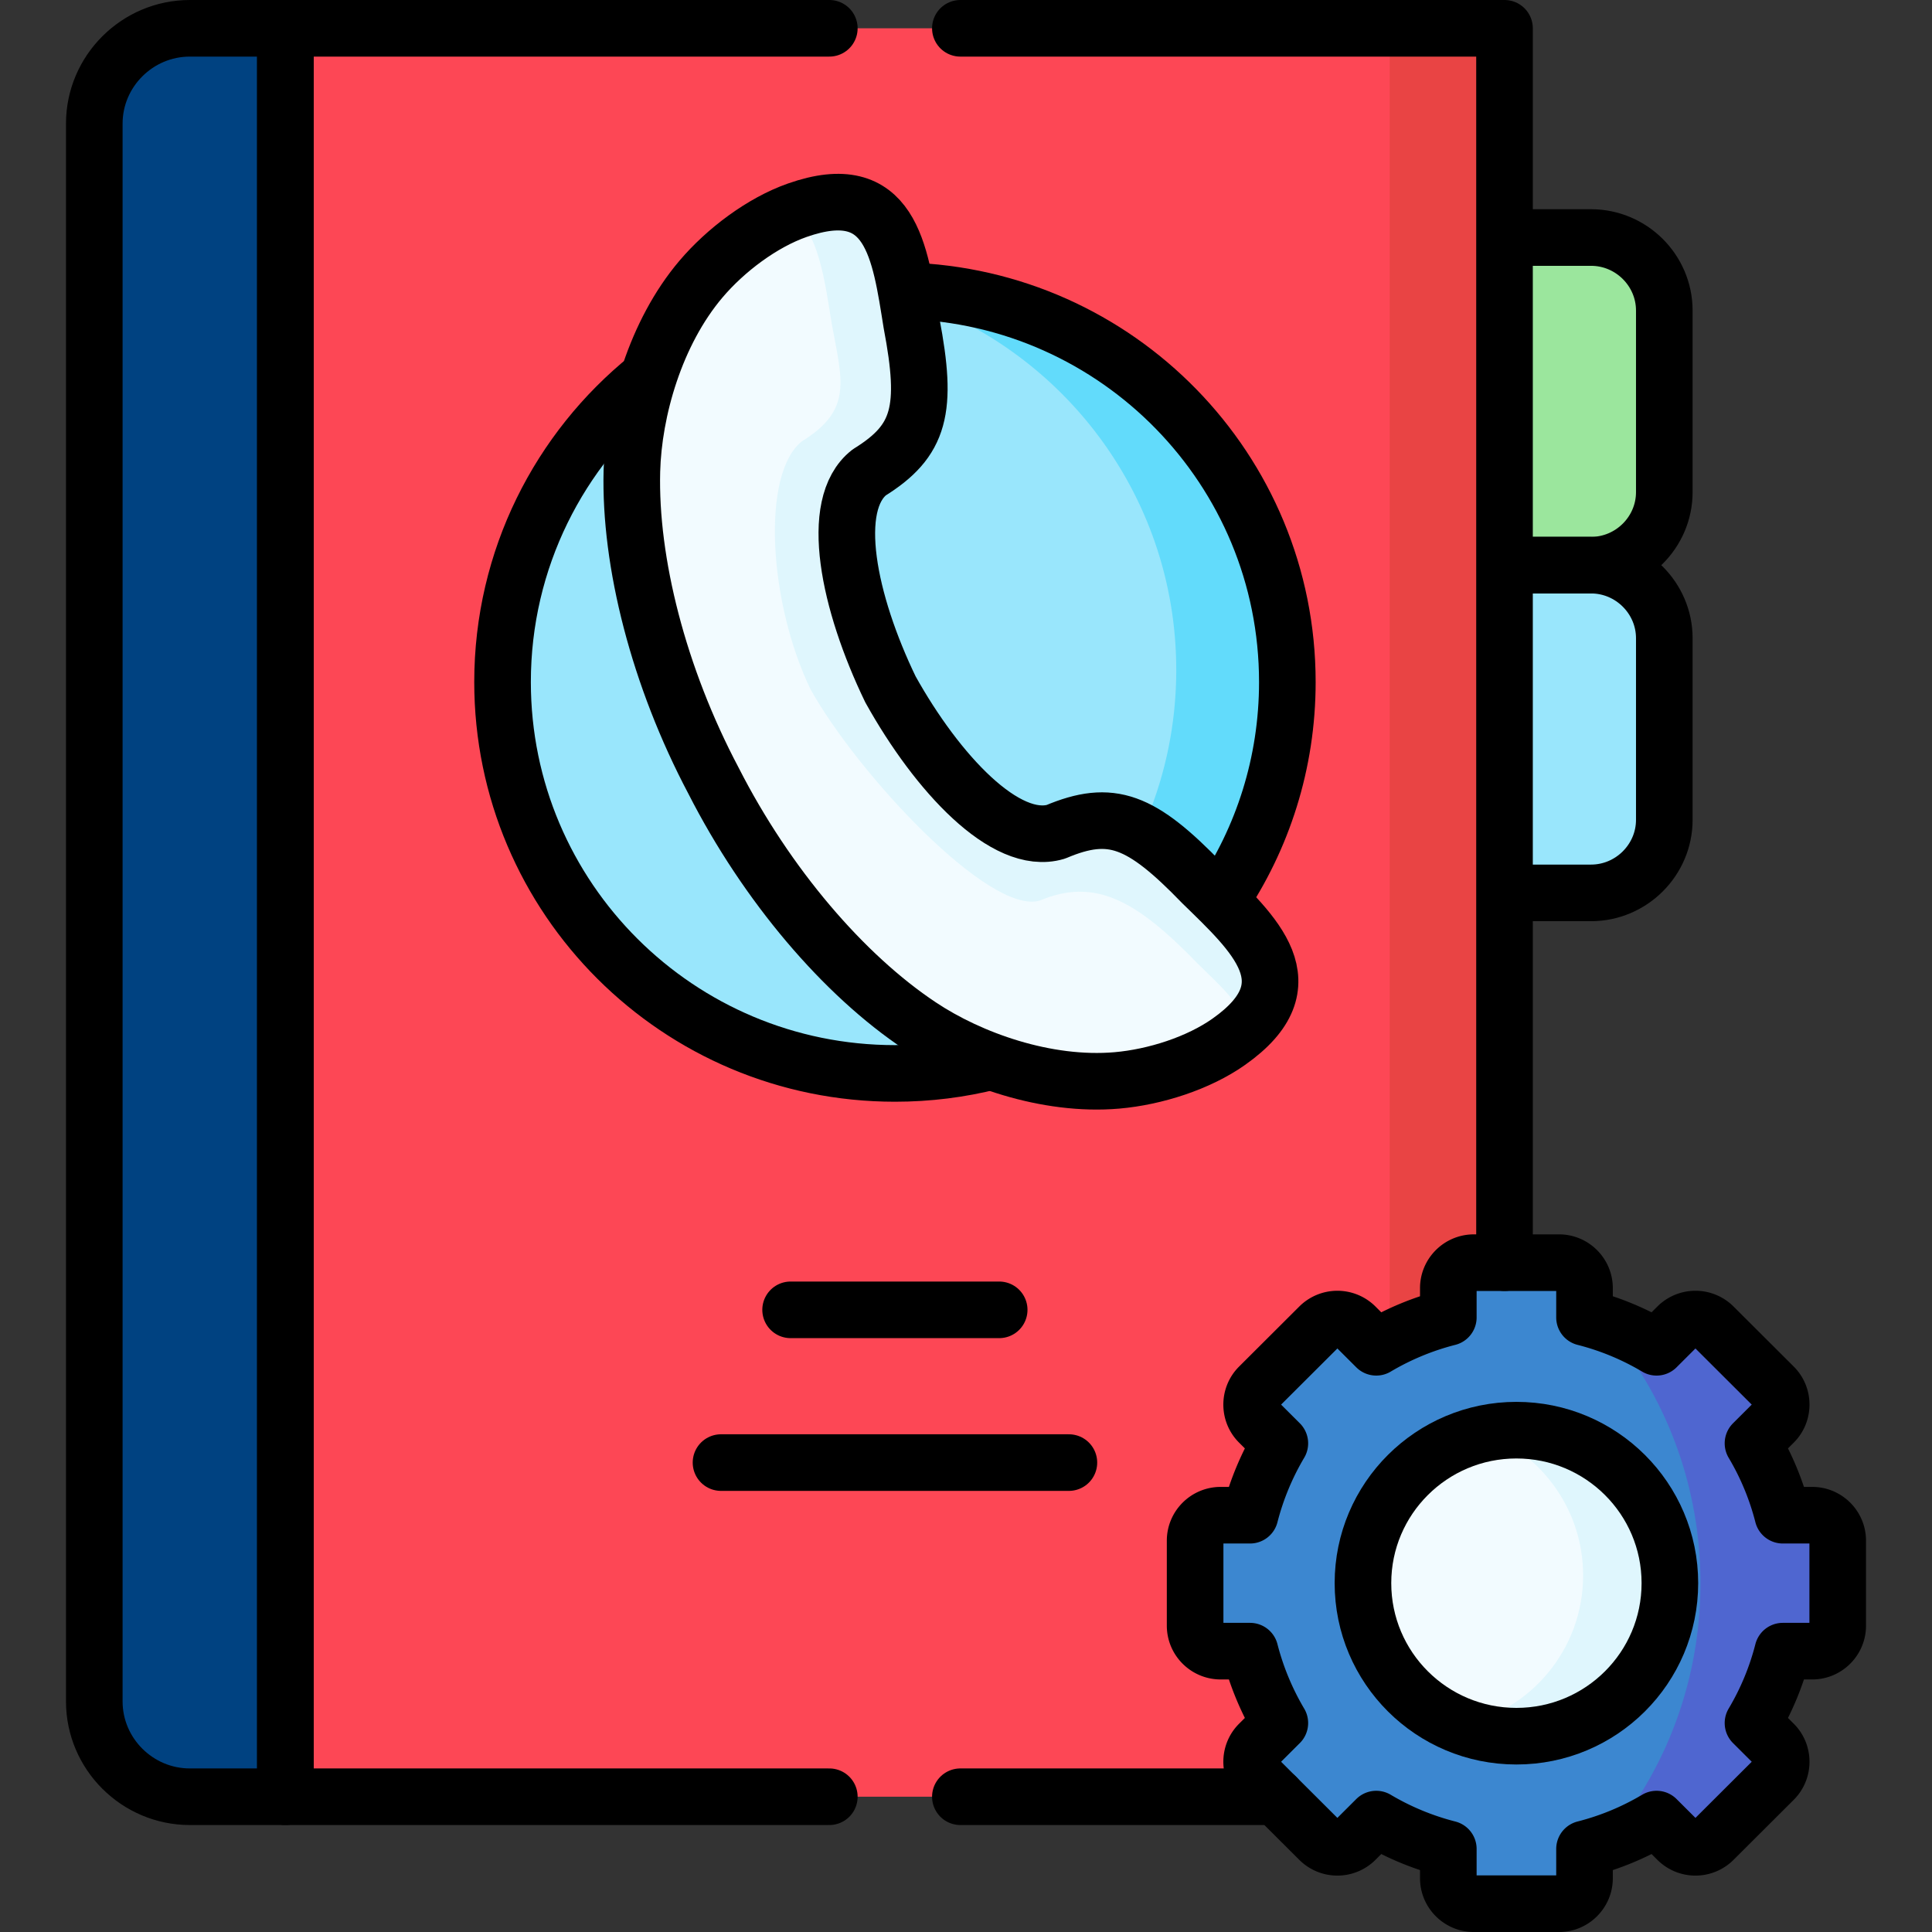 <svg xmlns="http://www.w3.org/2000/svg" version="1.1" xmlns:xlink="http://www.w3.org/1999/xlink" width="512" height="512" x="0" y="0" viewBox="0 0 512 512" style="enable-background:new 0 0 512 512" xml:space="preserve"><rect x="0" y="0" width="512" height="512" fill="#333333" stroke="none"/><g><path d="m75.633 476.153 36.701-227.82L75.633 7.5H50.31c-13.926 0-25.322 11.367-25.322 25.257v418.14c0 13.89 11.396 25.257 25.322 25.257h25.323z" style="fill-rule:evenodd;clip-rule:evenodd;" fill="#004281" data-original="#004281"></path><path d="M380.778 149.771 401 162.701l20.646-12.93c10.658 0 19.411-8.702 19.411-19.361V82.307c0-10.658-8.753-19.361-19.411-19.361h-40.868v86.825z" style="fill-rule:evenodd;clip-rule:evenodd;" fill="#9BE69D" data-original="#9be69d"></path><path d="M421.646 149.771h-40.868v86.854h40.868c10.658 0 19.411-8.731 19.411-19.361v-48.132c0-10.63-8.754-19.361-19.411-19.361z" style="fill-rule:evenodd;clip-rule:evenodd;" fill="#99E6FC" data-original="#99e6fc"></path><path d="M398.711 7.5H75.633v468.653h323.078V330.849z" style="fill-rule:evenodd;clip-rule:evenodd;" fill="#FD4755" data-original="#fd4755"></path><path d="M368.273 7.5v367.749a73.322 73.322 0 0 1 15.546-5.924v-7.767c0-3.713 3.041-6.747 6.764-6.747h8.128V7.5h-30.438z" style="fill-rule:evenodd;clip-rule:evenodd;" fill="#E94444" data-original="#e94444"></path><path d="M133.183 180.754c0 57.288 46.552 103.72 103.989 103.72s103.989-46.432 103.989-103.72-46.552-103.72-103.989-103.72-103.989 46.432-103.989 103.72z" style="fill-rule:evenodd;clip-rule:evenodd;" fill="#99E6FC" data-original="#99e6fc"></path><path d="M75.633 7.5H50.31c-13.926 0-25.322 11.367-25.322 25.257v418.14c0 13.89 11.396 25.257 25.322 25.257h25.322V7.5zM209.519 347.12h55.277M191.075 387.599h92.194" style="stroke-linecap: round; stroke-linejoin: round; stroke-miterlimit: 10;" fill="none" stroke="#000000" stroke-width="15px" stroke-linecap="round" stroke-linejoin="round" stroke-miterlimit="10" data-original="#000000"></path><path d="M233.705 77.091c44.875 11.509 78.013 52.129 78.013 100.46 0 56.126-44.705 101.849-100.522 103.663a104.509 104.509 0 0 0 25.976 3.26c57.437 0 103.989-46.432 103.989-103.72s-46.552-103.72-103.989-103.72c-1.165 0-2.331.028-3.467.057z" style="fill-rule:evenodd;clip-rule:evenodd;" fill="#62DBFB" data-original="#62dbfb"></path><path d="M240.15 77.07c56.06 1.58 101.01 47.4 101.01 103.68 0 21.49-6.55 41.45-17.76 58M171.79 100.1c-23.56 19.01-38.61 48.08-38.61 80.65 0 57.29 46.55 103.72 103.99 103.72 8.81 0 17.37-1.09 25.54-3.16" style="stroke-linecap: round; stroke-linejoin: round; stroke-miterlimit: 10;" fill="none" stroke="#000000" stroke-width="15px" stroke-linecap="round" stroke-linejoin="round" stroke-miterlimit="10" data-original="#000000"></path><path d="M189.085 206.89c14.125 27.723 34.587 51.562 54.737 64.97 13.329 8.901 33.507 16.073 52.179 14.457 10.089-.879 21.628-4.564 29.67-10.261 21.571-15.222 6.821-28.46-7.077-42.01-16.171-16.724-24.1-19.814-38.793-13.606-13.272 3.912-31.404-15.449-43.824-37.758-11.112-22.989-16.512-48.926-5.627-57.487 13.528-8.391 15.574-16.639 11.226-39.487-3.069-19.106-5.4-38.75-30.296-29.991-9.293 3.26-18.985 10.545-25.521 18.255-12.107 14.287-17.876 34.838-18.302 50.854-.625 24.152 7.077 54.567 21.628 82.064z" style="fill-rule:evenodd;clip-rule:evenodd;" fill="#F2FBFF" data-original="#f2fbff"></path><path d="M220.404 85.708c2.757 15.109 5.684 22.847-7.872 31.238-10.856 8.561-8.839 42.747 2.274 65.736 12.42 22.309 47.433 59.925 60.734 55.984 14.665-6.18 25.635-.057 41.834 16.668 6.65 6.491 10.487 9.893 13.443 16.498 13.67-13.493.369-25.512-12.221-37.786-16.171-16.724-24.1-19.814-38.793-13.606-13.272 3.912-31.404-15.449-43.824-37.758-11.112-22.989-16.512-48.926-5.627-57.487 13.528-8.391 15.574-16.639 11.226-39.487-3.069-19.106-5.4-38.75-30.296-29.991-.512.17-.995.368-1.506.567 7.075 5.273 8.724 17.462 10.628 29.424z" style="fill-rule:evenodd;clip-rule:evenodd;" fill="#DFF6FD" data-original="#dff6fd"></path><path d="M189.085 206.89c-14.551-27.496-22.253-57.912-21.628-82.063.426-16.016 6.196-36.567 18.302-50.854 6.537-7.71 16.228-14.995 25.521-18.255 24.896-8.759 27.226 10.885 30.296 29.991 4.348 22.847 2.302 31.096-11.226 39.487-10.885 8.561-5.485 34.498 5.627 57.487 12.42 22.309 30.551 41.669 43.824 37.758 14.693-6.208 22.622-3.118 38.793 13.606 13.897 13.55 28.647 26.787 7.077 42.01-8.043 5.698-19.581 9.383-29.67 10.261-18.672 1.616-38.85-5.556-52.179-14.457-20.15-13.409-40.612-37.248-54.737-64.971h0zM402.207 62.946h19.439c10.658 0 19.411 8.702 19.411 19.361v48.104c0 10.658-8.753 19.361-19.411 19.361h-19.439" style="stroke-linecap: round; stroke-linejoin: round; stroke-miterlimit: 10;" fill="none" stroke="#000000" stroke-width="15px" stroke-linecap="round" stroke-linejoin="round" stroke-miterlimit="10" data-original="#000000"></path><path d="M402.207 149.771h19.439c10.658 0 19.411 8.731 19.411 19.361v48.132c0 10.63-8.753 19.361-19.411 19.361h-19.439" style="stroke-linecap: round; stroke-linejoin: round; stroke-miterlimit: 10;" fill="none" stroke="#000000" stroke-width="15px" stroke-linecap="round" stroke-linejoin="round" stroke-miterlimit="10" data-original="#000000"></path><path d="M439.011 357.041a72.189 72.189 0 0 0-19.098-7.909v-7.767c0-3.713-3.041-6.746-6.736-6.746h-22.594c-3.723 0-6.764 3.033-6.764 6.746v7.767a72.592 72.592 0 0 0-19.098 7.909l-5.513-5.499a6.789 6.789 0 0 0-9.578 0l-15.972 15.931c-2.615 2.608-2.615 6.917 0 9.524l5.513 5.499a73.127 73.127 0 0 0-7.901 19.049h-7.787c-3.723 0-6.764 3.033-6.764 6.746v22.535c0 3.713 3.041 6.747 6.764 6.747h7.787a73.127 73.127 0 0 0 7.901 19.049l-5.513 5.499c-2.615 2.608-2.615 6.917 0 9.525l15.972 15.931a6.789 6.789 0 0 0 9.578 0l5.513-5.499a72.592 72.592 0 0 0 19.098 7.909v7.767c0 3.713 3.041 6.747 6.764 6.747h22.594c3.695 0 6.736-3.033 6.736-6.747v-7.767a72.189 72.189 0 0 0 19.098-7.909l5.513 5.499a6.789 6.789 0 0 0 9.578 0l15.972-15.931c2.615-2.608 2.615-6.917 0-9.525l-5.513-5.499a72.145 72.145 0 0 0 7.901-19.049h7.815c3.695 0 6.736-3.033 6.736-6.747v-22.535c0-3.713-3.041-6.746-6.736-6.746h-7.815a72.145 72.145 0 0 0-7.901-19.049l5.513-5.499c2.615-2.608 2.615-6.917 0-9.524l-15.972-15.931a6.789 6.789 0 0 0-9.578 0l-5.513 5.499z" style="fill-rule:evenodd;clip-rule:evenodd;" fill="#3C87D0" data-original="#3c87d0"></path><path d="M361.197 419.545c0 22.422 18.217 40.564 40.669 40.564 22.452 0 40.669-18.142 40.669-40.564 0-22.394-18.217-40.536-40.669-40.536-22.452.001-40.669 18.143-40.669 40.536z" style="fill-rule:evenodd;clip-rule:evenodd;" fill="#F2FBFF" data-original="#f2fbff"></path><path d="M419.543 417.504c0 19.672-14.039 36.057-32.655 39.77 4.632 1.842 9.691 2.835 14.977 2.835 22.452 0 40.669-18.142 40.669-40.564 0-22.394-18.217-40.536-40.669-40.536-2.757 0-5.428.255-8.014.765 15.034 5.954 25.692 20.609 25.692 37.73z" style="fill-rule:evenodd;clip-rule:evenodd;" fill="#DFF6FD" data-original="#dff6fd"></path><path d="M425.085 350.663c15.858 18.17 25.55 42.35 25.55 68.882 0 26.561-9.691 50.74-25.55 68.91a73.714 73.714 0 0 0 13.926-6.378l5.513 5.499a6.789 6.789 0 0 0 9.578 0l15.972-15.931c2.615-2.608 2.615-6.917 0-9.525l-5.513-5.499a72.145 72.145 0 0 0 7.901-19.049h7.815c3.695 0 6.736-3.033 6.736-6.747V408.29c0-3.713-3.041-6.746-6.736-6.746h-7.815a72.145 72.145 0 0 0-7.901-19.049l5.513-5.499c2.615-2.608 2.615-6.917 0-9.524l-15.972-15.931a6.789 6.789 0 0 0-9.578 0l-5.513 5.499a72.057 72.057 0 0 0-13.926-6.377z" style="fill-rule:evenodd;clip-rule:evenodd;" fill="#4F66D0" data-original="#4f66d0"></path><path d="M401.866 460.109c-22.452 0-40.669-18.142-40.669-40.564 0-22.394 18.217-40.536 40.669-40.536 22.452 0 40.669 18.142 40.669 40.536 0 22.423-18.218 40.564-40.669 40.564h0zM338.176 476.153h-83.668m-34.729 0H75.633V7.5h144.146m34.729 0h144.203v327.119" style="stroke-linecap: round; stroke-linejoin: round; stroke-miterlimit: 10;" fill="none" stroke="#000000" stroke-width="15px" stroke-linecap="round" stroke-linejoin="round" stroke-miterlimit="10" data-original="#000000"></path><path d="M439.011 357.041a72.189 72.189 0 0 0-19.098-7.909v-7.767c0-3.713-3.041-6.746-6.736-6.746h-22.594c-3.723 0-6.764 3.033-6.764 6.746v7.767a72.592 72.592 0 0 0-19.098 7.909l-5.513-5.499a6.789 6.789 0 0 0-9.578 0l-15.972 15.931c-2.615 2.608-2.615 6.917 0 9.524l5.513 5.499a73.127 73.127 0 0 0-7.901 19.049h-7.787c-3.723 0-6.764 3.033-6.764 6.746v22.535c0 3.713 3.041 6.747 6.764 6.747h7.787a73.127 73.127 0 0 0 7.901 19.049l-5.513 5.499c-2.615 2.608-2.615 6.917 0 9.525l15.972 15.931a6.789 6.789 0 0 0 9.578 0l5.513-5.499a72.592 72.592 0 0 0 19.098 7.909v7.767c0 3.713 3.041 6.747 6.764 6.747h22.594c3.695 0 6.736-3.033 6.736-6.747v-7.767a72.189 72.189 0 0 0 19.098-7.909l5.513 5.499a6.789 6.789 0 0 0 9.578 0l15.972-15.931c2.615-2.608 2.615-6.917 0-9.525l-5.513-5.499a72.145 72.145 0 0 0 7.901-19.049h7.815c3.695 0 6.736-3.033 6.736-6.747v-22.535c0-3.713-3.041-6.746-6.736-6.746h-7.815a72.145 72.145 0 0 0-7.901-19.049l5.513-5.499c2.615-2.608 2.615-6.917 0-9.524l-15.972-15.931a6.789 6.789 0 0 0-9.578 0l-5.513 5.499z" style="stroke-linecap: round; stroke-linejoin: round; stroke-miterlimit: 10;" fill="none" stroke="#000000" stroke-width="15px" stroke-linecap="round" stroke-linejoin="round" stroke-miterlimit="10" data-original="#000000"></path></g></svg>